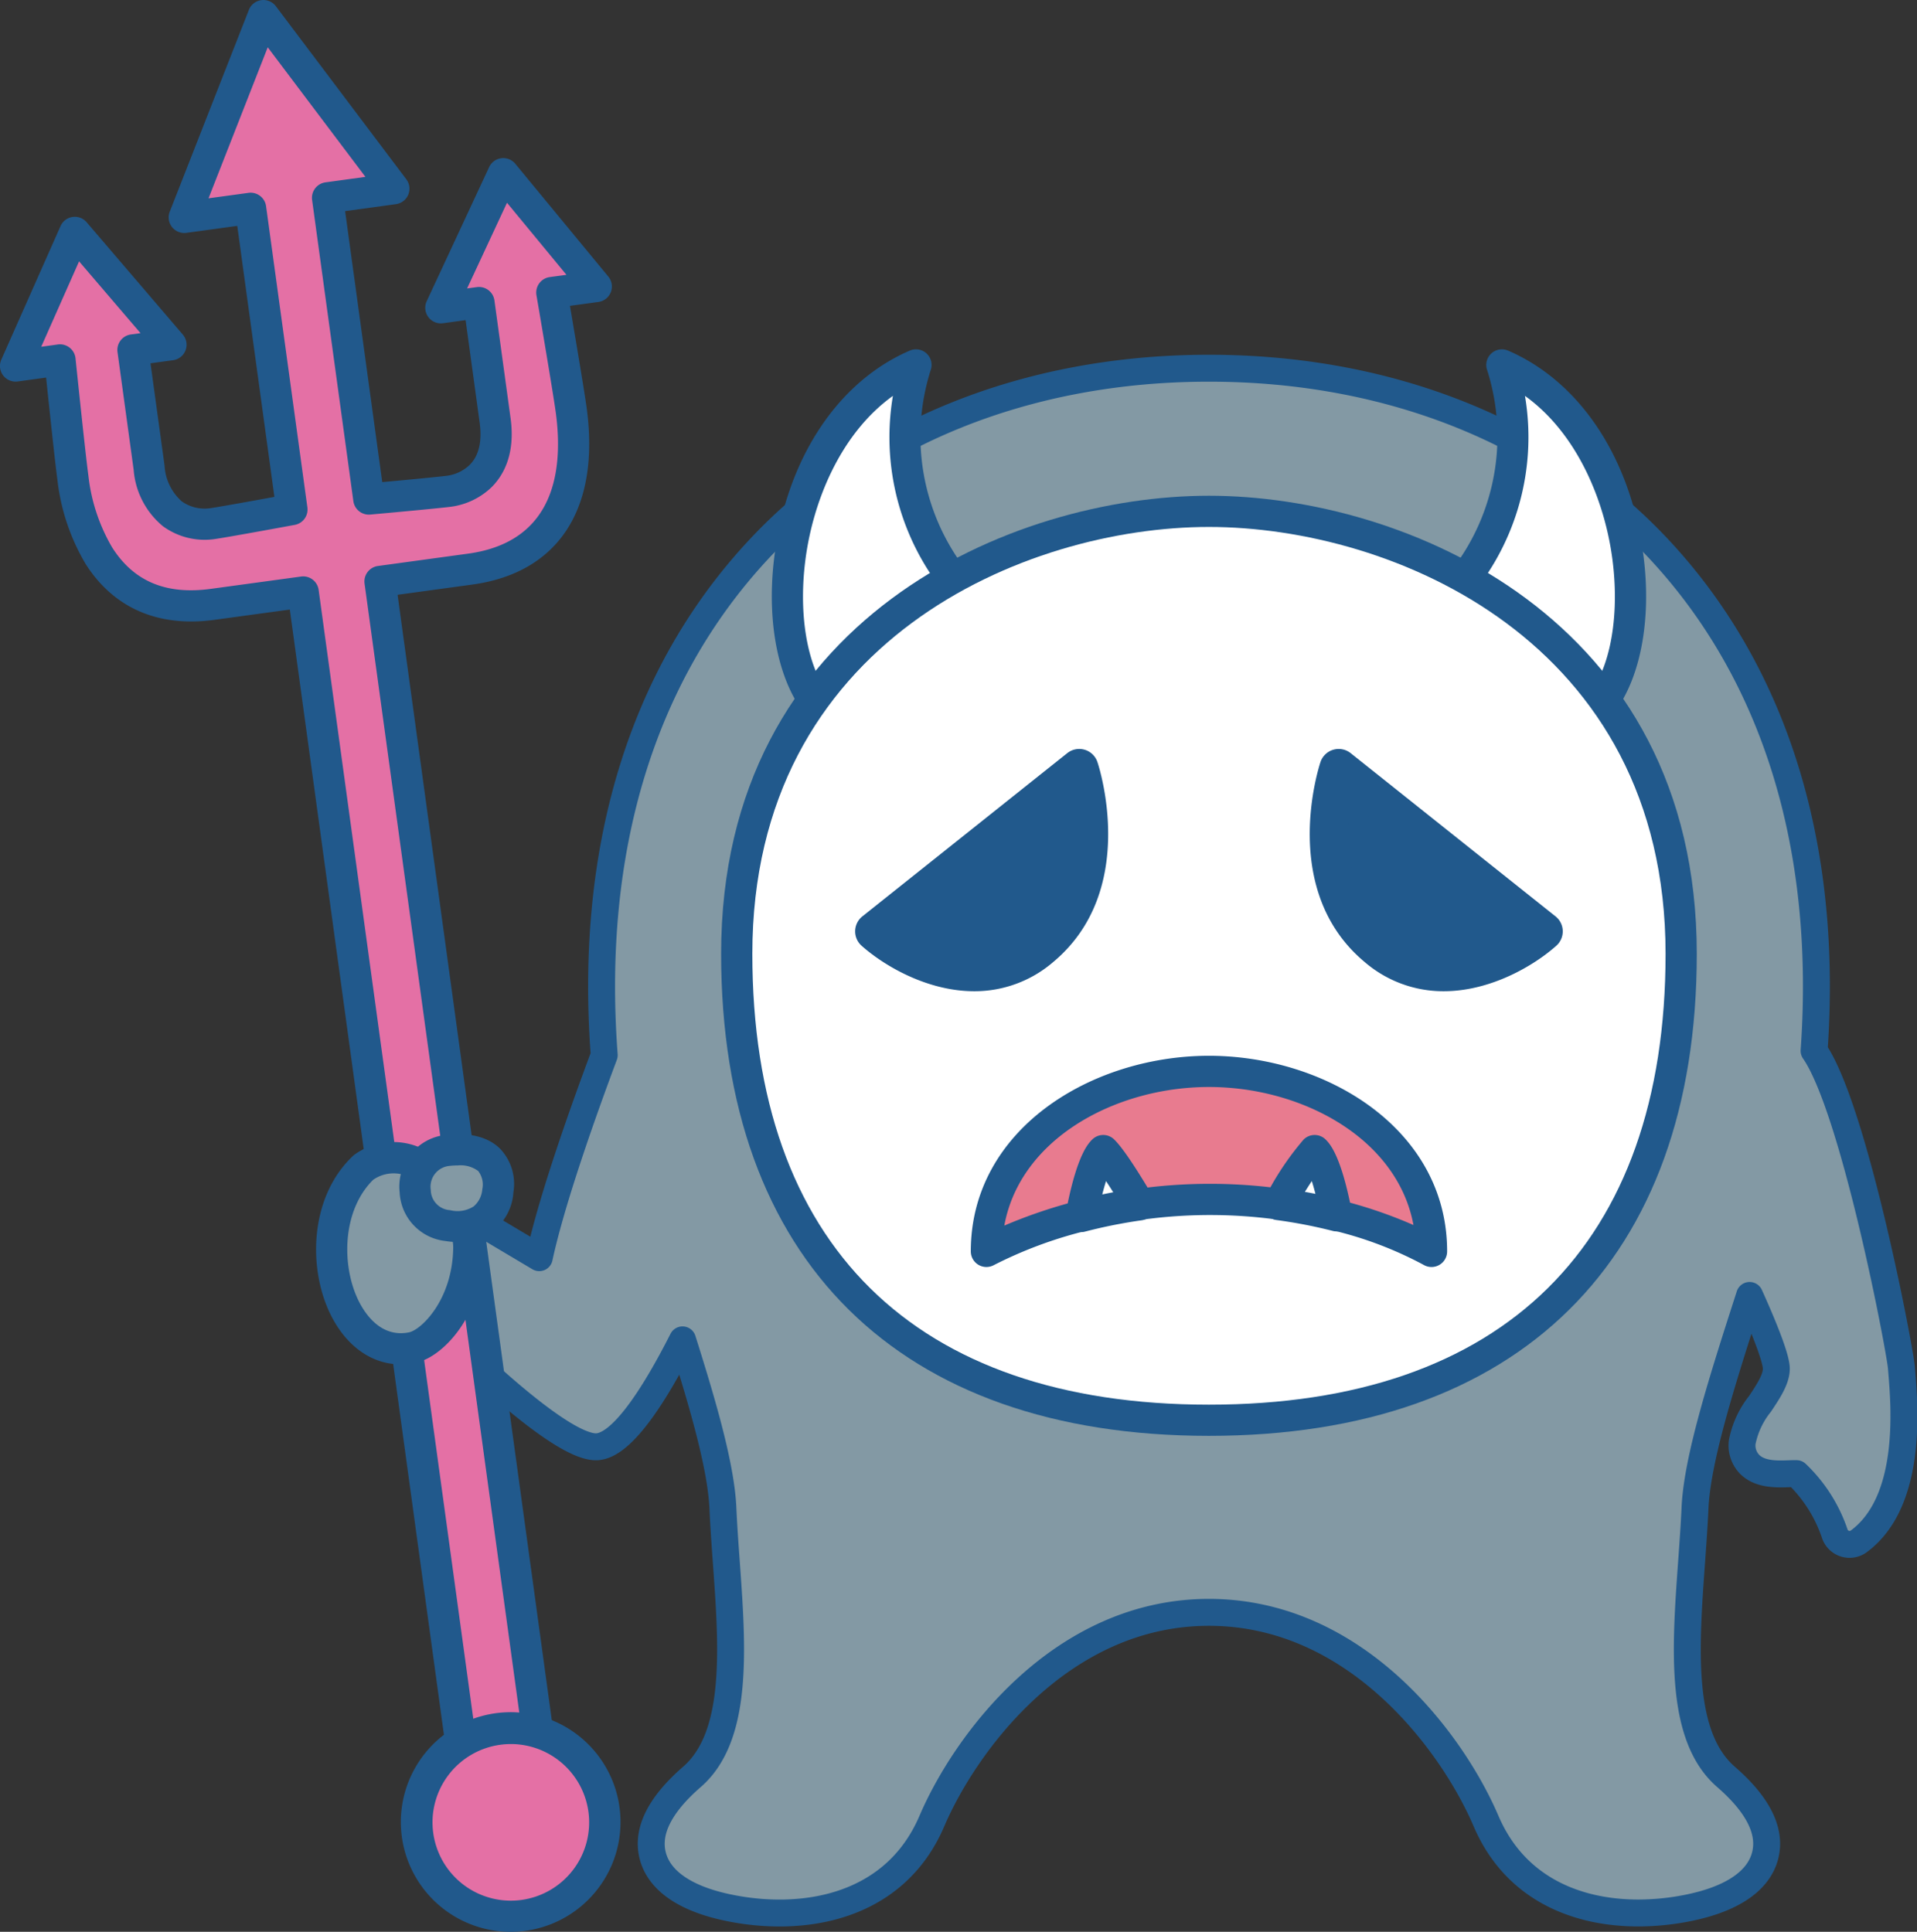 <svg id="character_list_04" xmlns="http://www.w3.org/2000/svg" width="218.074" height="219.797" viewBox="0 0 218.074 219.797">
  <rect x="0" y="0" width="218.074" height="219.797" fill="#333333" stroke="none"/>
  <path id="合体_4" data-name="合体 4" d="M120.213,165.3c-3.773-8.82-14.657-23.745-31.52-23.745S60.95,156.477,57.175,165.3c-4.29,10.026-14.883,11.64-23.366,9.811-4.767-1.028-7.667-3.06-8.39-5.873-.708-2.762.791-5.777,4.456-8.961,5.342-4.636,4.616-14.7,3.915-24.423-.148-2.038-.3-4.147-.388-6.15-.208-4.652-2.189-11.549-4.594-19.151-3.338,6.574-7.013,12.166-9.855,12.166-3.973,0-14.2-9.8-18.415-14.01A1.838,1.838,0,0,1,0,107.34l.367-10.2a1.836,1.836,0,0,1,2.773-1.513L12.51,101.2C13.9,94.718,17.463,84.68,19.9,78.158,18.143,54.79,24.17,34.985,37.326,20.776,49.728,7.378,67.971,0,88.693,0s38.966,7.378,51.369,20.776c13.082,14.129,19.116,33.792,17.469,56.891,4.559,6.553,9.776,33.98,9.933,36.036l.042.515c.333,4.032,1.218,14.745-4.885,19.255a1.775,1.775,0,0,1-2.762-.94,16.908,16.908,0,0,0-4.331-6.764c-.2-.01-.555.006-.827.015-1.426.051-3.382.121-4.56-1.133a3.067,3.067,0,0,1-.781-2.491,10.049,10.049,0,0,1,2.024-4.334c.911-1.366,1.852-2.777,1.852-3.986s-1.4-4.713-3.039-8.342c-3.076,9.546-5.958,18.537-6.211,24.2-.09,2-.243,4.1-.389,6.135-.7,9.734-1.433,19.8,3.911,24.438,3.666,3.184,5.166,6.2,4.456,8.961-.723,2.813-3.623,4.845-8.39,5.873a28.711,28.711,0,0,1-6.036.656C130.587,175.764,123.521,173.037,120.213,165.3Z" transform="translate(48.835 41.895)" fill="#8399a4" stroke="#21598c" stroke-linecap="round" stroke-linejoin="round" stroke-width="3.063"/>
  <g id="グループ_480" data-name="グループ 480" transform="translate(0 0)">
    <path id="パス_1788" data-name="パス 1788" d="M521.235,364.187,502.356,226.382l10.257-1.405c13.711-1.88,11.832-15.587,11.488-18.112s-2.2-13.353-2.2-13.353l5.052-.692-10.578-12.831-7.1,15.252,4.333-.593s.946,6.908,1.837,13.4-3.7,7.858-5.146,8.053-9.222.9-9.222.9l-4.695-34.272,7.545-1.036L489.087,162l-9,22.958,7.545-1.033,4.7,34.273s-7.68,1.418-9.125,1.616-6.232.119-7.119-6.375-1.838-13.4-1.838-13.4l4.33-.591-10.939-12.784-6.738,15.2,5.048-.693s1.129,10.926,1.477,13.45,2.222,16.235,15.932,14.354c4.69-.639,10.254-1.4,10.254-1.4l18.872,137.807Z" transform="translate(-459.125 -160.225)" fill="#e470a5"/>
    <path id="パス_1789" data-name="パス 1789" d="M512.777,367.455a1.777,1.777,0,0,1-1.758-1.535L492.388,229.872l-8.5,1.162c-8.134,1.121-12.494-2.828-14.718-6.333a24.026,24.026,0,0,1-3.214-9.542c-.264-1.915-.954-8.45-1.292-11.681l-3.232.444a1.777,1.777,0,0,1-1.865-2.479l6.739-15.2a1.774,1.774,0,0,1,2.972-.435l10.939,12.781a1.776,1.776,0,0,1-1.109,2.914l-2.569.351,1.6,11.642a5.869,5.869,0,0,0,1.959,4.068,4.479,4.479,0,0,0,3.158.788c.91-.125,4.615-.791,7.379-1.3L486.41,186.22l-5.786.792a1.775,1.775,0,0,1-1.894-2.407l9-22.958a1.776,1.776,0,0,1,3.072-.42l14.839,19.692a1.776,1.776,0,0,1-1.176,2.827l-5.786.795,4.224,30.832c2.8-.255,6.542-.609,7.449-.734a4.647,4.647,0,0,0,2.454-1.183c1.079-1.043,1.475-2.682,1.175-4.871l-1.595-11.642-2.574.352a1.776,1.776,0,0,1-1.851-2.508l7.1-15.252a1.775,1.775,0,0,1,2.979-.38l10.579,12.832a1.775,1.775,0,0,1-1.129,2.888l-3.235.442c.544,3.2,1.637,9.683,1.9,11.6,1.559,11.437-3.182,18.766-13.007,20.113l-8.5,1.164,18.638,136.047a1.776,1.776,0,0,1-1.519,2l-8.751,1.2A1.644,1.644,0,0,1,512.777,367.455ZM493.91,226.1a1.776,1.776,0,0,1,1.756,1.535L514.3,363.68l5.232-.717L500.891,226.917a1.777,1.777,0,0,1,1.518-2l10.259-1.405c9.869-1.352,10.869-9.506,9.969-16.107-.339-2.471-2.172-13.191-2.192-13.3a1.777,1.777,0,0,1,1.511-2.059l1.9-.259-6.762-8.2-4.539,9.751,1.11-.152a1.776,1.776,0,0,1,2,1.519l1.836,13.4c.574,4.2-.893,6.618-2.225,7.906a8.256,8.256,0,0,1-4.441,2.148c-1.465.2-8.982.878-9.3.906a1.776,1.776,0,0,1-1.917-1.527l-4.695-34.27a1.776,1.776,0,0,1,1.517-2l4.549-.625L489.876,165.9l-6.734,17.183,4.545-.622a1.774,1.774,0,0,1,2,1.518l4.7,34.273a1.776,1.776,0,0,1-1.437,1.987c-.315.059-7.738,1.429-9.207,1.629a8.043,8.043,0,0,1-5.787-1.476,9.233,9.233,0,0,1-3.332-6.416l-1.837-13.4a1.775,1.775,0,0,1,1.519-2l1.1-.151-6.991-8.17-4.306,9.718,1.894-.26a1.776,1.776,0,0,1,2.007,1.577c.012.109,1.129,10.924,1.47,13.39a20.612,20.612,0,0,0,2.694,8.121c2.459,3.874,6.135,5.415,11.238,4.716l10.254-1.4A1.857,1.857,0,0,1,493.91,226.1Z" transform="translate(-459.419 -160.519)" fill="#21598c"/>
  </g>
  <g id="グループ_481" data-name="グループ 481" transform="translate(45.657 194.881)">
    <path id="パス_1790" data-name="パス 1790" d="M520.247,333.785a10.68,10.68,0,1,1-12.032-9.133A10.678,10.678,0,0,1,520.247,333.785Z" transform="translate(-497.208 -322.776)" fill="#e470a5"/>
    <path id="パス_1791" data-name="パス 1791" d="M509.936,347.987a12.494,12.494,0,1,1,1.716-.118A12.539,12.539,0,0,1,509.936,347.987Zm.028-21.364a9.063,9.063,0,0,0-1.213.083,8.909,8.909,0,1,0,10.032,7.617h0A8.921,8.921,0,0,0,509.963,326.622Z" transform="translate(-497.502 -323.07)" fill="#21598c"/>
  </g>
  <g id="グループ_482" data-name="グループ 482" transform="translate(35.958 129.942)">
    <path id="パス_1792" data-name="パス 1792" d="M500.034,292c2.451-.489,6.373-4.818,6.461-11.354.052-3.922-5.184-13.458-11.957-9.176C487.4,278.206,491.512,293.707,500.034,292Z" transform="translate(-489.12 -268.608)" fill="#8399a4"/>
    <path id="パス_1793" data-name="パス 1793" d="M499.053,294.2c-3.206,0-6.075-1.949-7.879-5.445-2.727-5.285-2.562-13.568,2.439-18.281a1.81,1.81,0,0,1,.269-.209,7.563,7.563,0,0,1,8.128-.34c4.119,2.305,6.593,7.985,6.553,11.042-.1,7.522-4.647,12.424-7.89,13.07A8.273,8.273,0,0,1,499.053,294.2Zm-3.129-21.021c-3.609,3.543-3.649,9.965-1.595,13.948.8,1.542,2.586,4.038,5.649,3.429h0c1.354-.271,4.953-3.642,5.033-9.636.028-2.048-1.994-6.363-4.736-7.9A4.05,4.05,0,0,0,495.924,273.183Z" transform="translate(-489.412 -268.904)" fill="#21598c"/>
  </g>
  <g id="グループ_483" data-name="グループ 483" transform="translate(45.444 129.046)">
    <path id="パス_1794" data-name="パス 1794" d="M502.518,278.261c3.955.641,5.508-1.88,5.708-3.967.354-3.762-2.181-5-5.8-4.579a4.133,4.133,0,0,0-3.609,4.622A4.091,4.091,0,0,0,502.518,278.261Z" transform="translate(-497.029 -267.862)" fill="#8399a4"/>
    <path id="パス_1795" data-name="パス 1795" d="M504,280.431a9.107,9.107,0,0,1-1.473-.123,5.846,5.846,0,0,1-5.184-5.532,5.915,5.915,0,0,1,5.174-6.53c2.762-.315,4.864.205,6.245,1.557a5.811,5.811,0,0,1,1.524,4.951A6.046,6.046,0,0,1,504,280.431Zm-.013-8.722a9.322,9.322,0,0,0-1.061.065,2.375,2.375,0,0,0-2.043,2.717,2.336,2.336,0,0,0,2.207,2.311h0a3.4,3.4,0,0,0,2.677-.433,2.844,2.844,0,0,0,.979-1.952,2.518,2.518,0,0,0-.472-2.076A3.343,3.343,0,0,0,503.99,271.709Z" transform="translate(-497.324 -268.157)" fill="#21598c"/>
  </g>
  <g id="グループ_484" data-name="グループ 484" transform="translate(87.798 39.746)">
    <path id="パス_1796" data-name="パス 1796" d="M554.584,221.367a26.831,26.831,0,0,1-5.825-26.214c-16.018,6.915-18.205,33.5-9.831,40.053" transform="translate(-532.357 -193.377)" fill="#fff"/>
    <path id="パス_1797" data-name="パス 1797" d="M539.221,237.276a1.763,1.763,0,0,1-1.093-.378c-4.26-3.333-6.289-11.081-5.173-19.74,1.428-11.071,7.184-19.8,15.395-23.341a1.775,1.775,0,0,1,2.406,2.134,24.862,24.862,0,0,0,5.359,24.437,1.775,1.775,0,0,1-2.47,2.55,28.205,28.205,0,0,1-7.216-23.971c-6.065,4.362-9.115,12.16-9.952,18.645-.945,7.325.6,13.953,3.839,16.49a1.775,1.775,0,0,1-1.095,3.173Z" transform="translate(-532.652 -193.672)" fill="#21598c"/>
  </g>
  <g id="グループ_485" data-name="グループ 485" transform="translate(163.253 39.746)">
    <path id="パス_1798" data-name="パス 1798" d="M597.07,221.367a26.825,26.825,0,0,0,5.829-26.214c16.022,6.915,18.205,33.5,9.831,40.053" transform="translate(-595.295 -193.377)" fill="#fff"/>
    <path id="パス_1799" data-name="パス 1799" d="M613.026,237.276a1.776,1.776,0,0,1-1.1-3.173c3.243-2.538,4.786-9.167,3.84-16.493-.836-6.484-3.888-14.281-9.952-18.643a28.2,28.2,0,0,1-7.22,23.972,1.775,1.775,0,0,1-2.47-2.551h0a24.848,24.848,0,0,0,5.361-24.436,1.776,1.776,0,0,1,2.407-2.134c8.211,3.544,13.967,12.268,15.4,23.338,1.117,8.66-.914,16.409-5.174,19.743A1.757,1.757,0,0,1,613.026,237.276Z" transform="translate(-595.589 -193.672)" fill="#21598c"/>
  </g>
  <g id="グループ_486" data-name="グループ 486" transform="translate(82.034 56.404)">
    <path id="パス_1800" data-name="パス 1800" d="M583.044,209.047c19.856,0,53.72,12.47,53.72,50.34,0,36.776-22.6,53.071-53.72,53.071s-53.719-16.3-53.719-53.071C529.325,221.517,563.188,209.047,583.044,209.047Z" transform="translate(-527.549 -207.271)" fill="#fff"/>
    <path id="パス_1801" data-name="パス 1801" d="M583.338,314.53c-35.268,0-55.494-19.992-55.494-54.848,0-38.236,33.187-52.116,55.494-52.116s55.494,13.88,55.494,52.116C638.833,294.538,618.606,314.53,583.338,314.53Zm0-103.413c-20.88,0-51.943,12.934-51.943,48.565,0,33.079,18.447,51.3,51.943,51.3s51.944-18.218,51.944-51.3C635.283,224.051,604.218,211.117,583.338,211.117Z" transform="translate(-527.844 -207.566)" fill="#21598c"/>
  </g>
  <g id="グループ_487" data-name="グループ 487" transform="translate(97.28 85.214)">
    <path id="パス_1802" data-name="パス 1802" d="M542.384,251.991l23.3-18.572s4.37,13.11-4.371,20.391S542.384,251.991,542.384,251.991Z" transform="translate(-540.199 -231.234)" fill="#21598c"/>
    <path id="パス_1803" data-name="パス 1803" d="M554.107,259.162c-5.323,0-10.243-2.882-12.816-5.179a2.185,2.185,0,0,1,.094-3.339l23.305-18.571a2.184,2.184,0,0,1,3.434,1.018c.2.593,4.728,14.618-5.046,22.761A13.694,13.694,0,0,1,554.107,259.162Zm-7.77-6.877c3.057,1.93,8.853,4.455,13.943.209,5.038-4.2,4.979-10.88,4.4-14.822Z" transform="translate(-540.561 -231.596)" fill="#21598c"/>
  </g>
  <g id="グループ_488" data-name="グループ 488" transform="translate(148.994 85.214)">
    <path id="パス_1804" data-name="パス 1804" d="M609.928,251.991l-23.3-18.572s-4.371,13.11,4.366,20.391S609.928,251.991,609.928,251.991Z" transform="translate(-583.331 -231.234)" fill="#21598c"/>
    <path id="パス_1805" data-name="パス 1805" d="M598.931,259.162a13.7,13.7,0,0,1-8.975-3.311c-9.77-8.142-5.238-22.166-5.041-22.76a2.186,2.186,0,0,1,3.435-1.018l23.305,18.571a2.185,2.185,0,0,1,.093,3.339C609.176,256.28,604.255,259.162,598.931,259.162Zm-10.568-21.49c-.584,3.941-.645,10.626,4.39,14.822s10.869,1.694,13.936-.218Z" transform="translate(-583.696 -231.596)" fill="#21598c"/>
  </g>
  <g id="グループ_492" data-name="グループ 492" transform="translate(110.436 120.124)">
    <g id="グループ_489" data-name="グループ 489" transform="translate(33.184 8.951)">
      <path id="パス_1806" data-name="パス 1806" d="M584.842,269.713a40.3,40.3,0,0,0-4.1,6.082,57.6,57.6,0,0,1,6.6,1.276C586.869,274.557,586,270.876,584.842,269.713Z" transform="translate(-578.908 -267.876)" fill="#fff"/>
      <path id="パス_1807" data-name="パス 1807" d="M587.649,279.212a1.836,1.836,0,0,1-.454-.057,56.028,56.028,0,0,0-6.389-1.235,1.837,1.837,0,0,1-1.34-2.75,37.885,37.885,0,0,1,4.383-6.45,1.838,1.838,0,0,1,1.3-.538h0a1.833,1.833,0,0,1,1.3.539c.76.76,1.9,2.451,3.007,8.313a1.837,1.837,0,0,1-1.8,2.178Zm-3.615-4.5q.6.108,1.2.23c-.141-.557-.282-1.041-.414-1.458C584.589,273.837,584.328,274.244,584.034,274.711Z" transform="translate(-579.213 -268.181)" fill="#21598c"/>
    </g>
    <g id="グループ_490" data-name="グループ 490" transform="translate(10.713 8.951)">
      <path id="パス_1808" data-name="パス 1808" d="M562,277.151a59.227,59.227,0,0,1,6.631-1.324,40.933,40.933,0,0,0-4.116-6.114C563.342,270.889,562.471,274.637,562,277.151Z" transform="translate(-560.165 -267.876)" fill="#fff"/>
      <path id="パス_1809" data-name="パス 1809" d="M562.307,279.292a1.837,1.837,0,0,1-1.806-2.174c1.231-6.606,2.578-7.956,3.021-8.4a1.834,1.834,0,0,1,1.3-.539h0a1.845,1.845,0,0,1,1.3.541c.351.352,1.422,1.427,4.4,6.478a1.837,1.837,0,0,1-1.326,2.75,57.585,57.585,0,0,0-6.425,1.283A1.794,1.794,0,0,1,562.307,279.292Zm2.835-5.805c-.137.433-.281.936-.428,1.519.414-.086.83-.169,1.246-.247C565.655,274.273,565.384,273.852,565.142,273.487Z" transform="translate(-560.47 -268.181)" fill="#21598c"/>
    </g>
    <g id="グループ_491" data-name="グループ 491">
      <path id="パス_1810" data-name="パス 1810" d="M592.859,278.566a43.9,43.9,0,0,1,10.79,4.112c0-13.106-13.472-20.482-25.317-20.482s-25.317,7.376-25.317,20.482a49.48,49.48,0,0,1,10.775-4.032c.469-2.514,1.34-6.262,2.515-7.438a40.935,40.935,0,0,1,4.116,6.114,56.85,56.85,0,0,1,7.911-.56,59.731,59.731,0,0,1,7.927.528,40.308,40.308,0,0,1,4.1-6.082C591.519,272.371,592.384,276.052,592.859,278.566Z" transform="translate(-551.239 -260.42)" fill="#e87b8f"/>
      <path id="パス_1811" data-name="パス 1811" d="M603.944,284.748a1.771,1.771,0,0,1-.914-.253,42.875,42.875,0,0,0-10.314-3.914,1.775,1.775,0,0,1-1.307-1.391,36.062,36.062,0,0,0-1.062-4.358c-.568.852-1.309,2.03-2.262,3.652a1.779,1.779,0,0,1-1.767.861,56.4,56.4,0,0,0-15.355.03,1.775,1.775,0,0,1-1.777-.857c-.965-1.639-1.712-2.826-2.284-3.682a35.751,35.751,0,0,0-1.072,4.43,1.778,1.778,0,0,1-1.3,1.394,48.541,48.541,0,0,0-10.355,3.863,1.776,1.776,0,0,1-2.641-1.55c0-13.931,13.774-22.257,27.093-22.257s27.093,8.326,27.093,22.257a1.774,1.774,0,0,1-1.776,1.776Zm-25.317-20.482c-10.57,0-21.47,5.837-23.28,15.77a57.471,57.471,0,0,1,7.208-2.522c1.165-5.641,2.375-6.852,2.789-7.267a1.776,1.776,0,0,1,1.256-.52h0a1.778,1.778,0,0,1,1.256.522c.325.327,1.27,1.276,3.787,5.456a59.823,59.823,0,0,1,13.976-.025,32.509,32.509,0,0,1,3.776-5.432,1.774,1.774,0,0,1,1.255-.52h0a1.772,1.772,0,0,1,1.255.52c.409.41,1.6,1.607,2.771,7.18a52.3,52.3,0,0,1,7.216,2.545C600.05,270.078,589.173,264.266,578.627,264.266Z" transform="translate(-551.534 -260.715)" fill="#21598c"/>
    </g>
  </g>
</svg>
